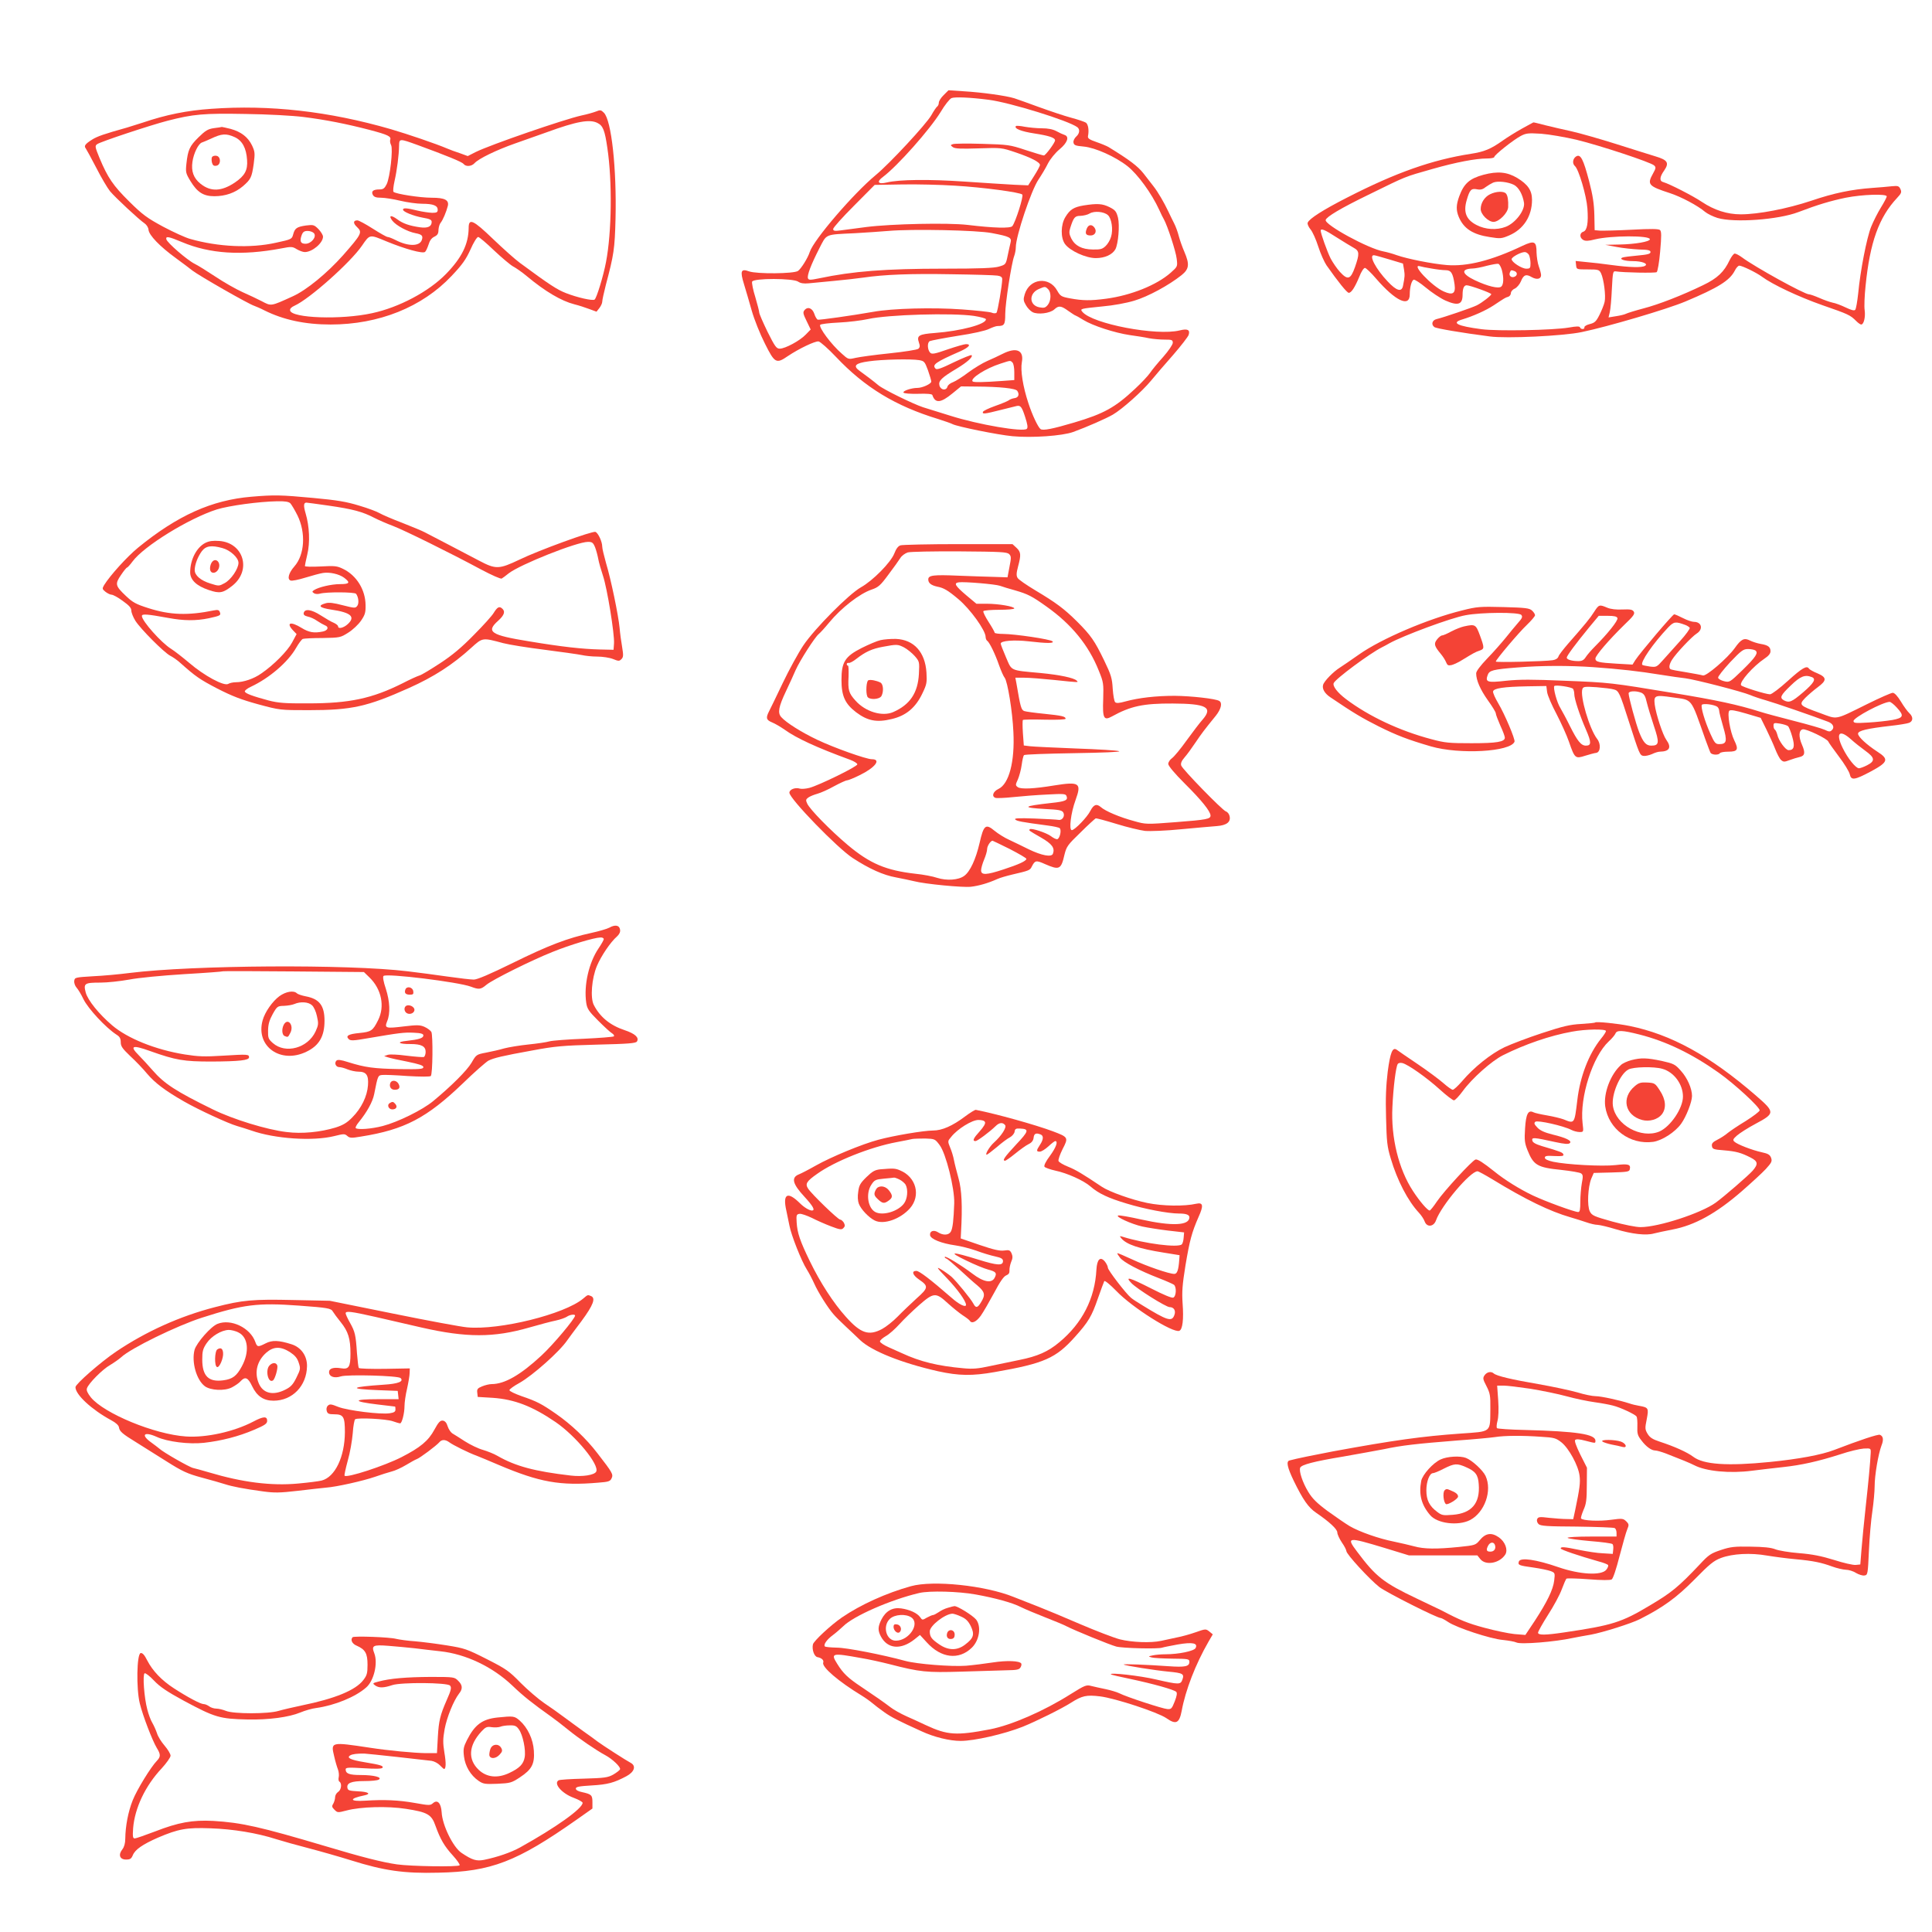 <?xml version="1.0" standalone="no"?>
<!DOCTYPE svg PUBLIC "-//W3C//DTD SVG 20010904//EN"
 "http://www.w3.org/TR/2001/REC-SVG-20010904/DTD/svg10.dtd">
<svg version="1.0" xmlns="http://www.w3.org/2000/svg"
 width="1280pt" height="1280pt" viewBox="0 0 1280 1280"
 preserveAspectRatio="xMidYMid meet">
<g transform="translate(0,1280) scale(0.1,-0.1)"
fill="#f44336" stroke="none">
<path d="M6252 12170 c-18 -17 -32 -40 -32 -50 0 -10 -5 -22 -10 -25 -6 -4
-24 -30 -40 -59 -34 -59 -274 -318 -367 -395 -149 -123 -412 -430 -438 -510
-12 -39 -57 -111 -78 -126 -27 -19 -273 -21 -324 -3 -54 20 -61 3 -34 -84 12
-40 36 -120 52 -178 17 -59 55 -154 87 -217 65 -130 75 -135 152 -82 73 49
180 100 203 97 12 -2 64 -48 116 -103 191 -202 394 -325 676 -411 44 -14 87
-29 96 -34 30 -16 300 -71 397 -80 129 -12 330 2 402 28 91 33 218 89 263 115
63 37 194 154 252 224 27 33 93 110 147 171 53 61 99 121 103 133 11 34 -7 43
-59 30 -153 -38 -578 43 -645 123 -17 21 -14 21 134 36 70 6 157 22 210 38 91
27 229 102 313 169 51 41 54 72 19 154 -13 30 -30 77 -37 104 -7 28 -21 66
-31 85 -10 19 -27 55 -39 80 -27 57 -68 128 -98 166 -12 16 -42 54 -66 85 -39
49 -92 89 -232 175 -12 7 -48 22 -80 33 -46 16 -58 24 -56 38 8 39 2 78 -13
90 -9 6 -53 21 -98 33 -45 12 -140 44 -212 70 -71 26 -146 53 -165 59 -55 17
-214 39 -331 46 l-105 7 -32 -32z m298 -31 c141 -18 532 -139 588 -182 18 -14
15 -42 -8 -62 -12 -11 -20 -28 -18 -39 3 -18 12 -22 68 -27 76 -7 210 -67 290
-130 68 -54 160 -180 210 -289 11 -25 25 -53 31 -63 24 -43 80 -214 85 -262 6
-51 6 -51 -40 -92 -93 -82 -263 -150 -427 -172 -106 -14 -156 -13 -238 2 -60
11 -66 15 -87 52 -53 96 -183 81 -215 -25 -10 -33 -9 -43 8 -72 10 -18 30 -39
44 -46 34 -18 116 -8 144 18 29 27 45 25 93 -10 23 -16 44 -30 47 -30 2 0 26
-13 53 -30 62 -38 206 -85 307 -100 44 -6 102 -15 128 -21 27 -5 73 -9 103 -9
48 0 54 -2 54 -21 0 -12 -28 -53 -63 -93 -35 -39 -75 -87 -88 -107 -13 -19
-58 -67 -99 -105 -132 -124 -207 -165 -402 -223 -145 -43 -207 -55 -224 -44
-17 13 -55 93 -81 173 -36 109 -53 216 -43 270 15 80 -36 102 -127 56 -27 -14
-73 -35 -103 -48 -30 -13 -86 -47 -124 -75 -38 -29 -84 -58 -102 -65 -18 -6
-35 -20 -37 -30 -8 -28 -45 -23 -53 8 -8 31 14 52 116 113 68 41 108 77 97 88
-4 3 -56 -18 -117 -47 -81 -40 -113 -51 -121 -43 -26 26 -3 43 164 116 57 26
74 47 37 47 -11 0 -66 -16 -122 -35 -85 -30 -104 -33 -115 -22 -19 19 -21 68
-3 77 8 4 92 20 185 35 101 15 185 34 208 46 21 10 46 19 56 19 45 0 51 9 51
80 0 71 41 334 59 383 6 16 11 42 11 59 0 73 102 377 150 448 20 30 49 78 63
107 15 29 48 70 77 94 53 44 66 84 33 95 -10 3 -34 14 -54 25 -24 13 -57 19
-96 19 -33 0 -84 5 -113 10 -29 6 -56 8 -59 5 -15 -16 35 -36 121 -49 97 -15
138 -28 138 -46 0 -15 -63 -100 -74 -100 -6 0 -60 16 -121 36 -105 35 -117 36
-287 41 -98 3 -186 2 -195 -2 -17 -6 -17 -7 0 -20 14 -10 52 -12 170 -8 151 5
152 5 247 -27 103 -35 160 -65 160 -83 0 -7 -18 -40 -39 -73 l-39 -62 -93 4
c-52 3 -200 12 -329 21 -235 16 -433 14 -515 -6 -58 -14 -70 4 -25 37 97 73
310 313 382 430 27 46 60 87 72 92 22 9 121 5 246 -11z m-225 -569 c187 -11
433 -44 448 -59 10 -10 -45 -183 -66 -209 -13 -16 -122 -13 -297 8 -129 15
-503 7 -670 -14 -63 -8 -139 -18 -167 -22 -44 -6 -53 -4 -53 9 0 9 62 78 138
154 l137 138 179 3 c99 2 257 -2 351 -8z m245 -314 c121 -23 134 -30 125 -64
-4 -15 -12 -54 -19 -86 -12 -58 -13 -59 -57 -72 -32 -10 -128 -14 -364 -14
-392 0 -605 -17 -828 -64 -59 -12 -69 -12 -74 0 -7 19 19 88 74 196 52 101 34
93 238 103 72 4 171 11 220 15 157 14 589 5 685 -14z m38 -282 c22 -3 32 -10
32 -23 0 -39 -30 -215 -38 -223 -5 -5 -20 -5 -33 1 -14 5 -101 14 -195 21
-192 14 -464 7 -589 -16 -142 -25 -356 -55 -367 -52 -7 3 -17 20 -23 39 -13
38 -44 50 -65 24 -12 -14 -9 -25 14 -72 l27 -56 -33 -34 c-38 -40 -136 -93
-172 -93 -22 0 -32 14 -81 112 -30 62 -55 119 -55 128 0 8 -12 54 -26 102 -15
47 -24 94 -21 102 9 24 272 23 305 0 16 -11 37 -14 70 -11 26 3 101 10 167 16
66 6 154 16 196 22 138 20 310 27 584 22 149 -2 285 -6 303 -9z m336 -90 c22
-21 20 -77 -2 -104 -16 -19 -24 -22 -56 -16 -68 13 -71 92 -4 121 42 18 43 18
62 -1z m-491 -177 c43 -7 78 -16 79 -22 3 -33 -166 -78 -338 -91 -106 -8 -122
-17 -106 -63 8 -23 7 -32 -4 -42 -7 -6 -94 -20 -191 -30 -98 -10 -199 -24
-225 -30 -47 -11 -48 -11 -91 28 -69 60 -154 174 -143 191 3 5 58 12 123 15
65 3 152 14 193 23 134 30 559 42 703 21z m-363 -293 c33 -6 37 -10 58 -67 12
-34 22 -68 22 -75 0 -15 -59 -42 -92 -42 -39 0 -99 -20 -92 -31 3 -6 43 -9 97
-8 57 2 92 -1 94 -8 19 -57 55 -54 135 12 l55 45 99 -1 c159 -1 264 -12 274
-29 16 -24 7 -45 -20 -48 -14 -2 -31 -9 -38 -15 -7 -5 -47 -22 -90 -37 -42
-15 -78 -32 -80 -39 -5 -16 11 -14 118 13 52 13 100 25 105 26 26 6 35 -5 56
-70 17 -52 20 -73 12 -81 -23 -23 -319 27 -508 87 -60 19 -141 44 -180 56 -64
21 -263 118 -296 146 -24 21 -97 76 -124 95 -46 33 -29 51 60 63 88 13 280 17
335 8z m618 -16 c7 -7 12 -35 12 -64 l0 -52 -82 -6 c-126 -9 -187 -10 -194 -3
-19 19 87 87 185 118 68 22 64 22 79 7z"/>
<path d="M7180 11439 c-66 -11 -91 -27 -121 -76 -32 -51 -33 -139 -3 -180 33
-45 138 -93 204 -93 60 0 110 23 130 59 19 37 29 158 17 209 -11 41 -17 50
-57 70 -47 23 -80 25 -170 11z m160 -64 c25 -22 36 -97 21 -144 -6 -21 -22
-48 -36 -61 -22 -21 -35 -24 -86 -23 -72 1 -117 25 -142 74 -14 29 -15 42 -6
70 22 69 30 79 68 79 20 1 47 7 61 16 31 18 94 12 120 -11z"/>
<path d="M7200 11285 c-13 -33 -6 -45 26 -45 28 0 42 25 27 49 -17 27 -42 25
-53 -4z"/>
<path d="M1399 12079 c-160 -11 -299 -39 -452 -91 -32 -10 -79 -25 -105 -33
-153 -43 -197 -58 -232 -80 -46 -29 -55 -42 -42 -58 5 -7 37 -65 70 -129 33
-65 74 -134 91 -155 35 -42 194 -190 229 -213 13 -9 25 -27 26 -43 4 -36 75
-110 181 -187 44 -32 93 -69 109 -82 47 -36 372 -222 410 -234 11 -4 42 -17
67 -30 126 -63 270 -94 439 -94 320 0 607 115 802 322 71 75 95 109 125 175
20 46 43 83 51 83 7 0 54 -40 105 -89 51 -48 108 -96 126 -106 19 -10 61 -39
93 -66 120 -100 227 -163 313 -185 28 -7 72 -21 98 -31 l49 -18 19 24 c10 13
19 32 19 42 0 11 11 61 24 112 53 199 59 238 64 437 8 335 -27 653 -77 703
-19 19 -24 20 -53 8 -18 -7 -61 -19 -95 -26 -117 -26 -604 -194 -701 -242
l-53 -27 -52 19 c-29 9 -65 23 -82 30 -80 34 -263 96 -375 129 -411 119 -804
163 -1191 135z m611 -54 c151 -19 286 -46 440 -86 121 -32 144 -43 135 -66 -2
-8 0 -23 6 -34 14 -27 -7 -213 -29 -259 -14 -28 -23 -35 -47 -35 -43 0 -57
-12 -45 -36 8 -14 21 -19 55 -19 24 0 81 -9 127 -20 46 -11 111 -20 146 -20
72 0 102 -12 102 -40 0 -16 -7 -20 -37 -20 -21 1 -65 7 -98 15 -69 17 -95 19
-95 6 0 -14 66 -41 130 -53 47 -8 60 -14 60 -28 0 -31 -26 -43 -77 -36 -70 10
-114 25 -151 53 -42 31 -60 26 -32 -10 26 -32 100 -72 153 -82 42 -8 51 -17
42 -44 -14 -44 -90 -45 -175 -1 -22 11 -45 20 -52 20 -7 0 -51 25 -98 55 -47
30 -93 55 -102 55 -29 0 -30 -19 -2 -45 36 -34 30 -46 -93 -186 -106 -119
-242 -231 -333 -272 -149 -68 -142 -66 -207 -32 -27 14 -84 41 -127 60 -44 20
-125 66 -180 103 -56 37 -117 75 -136 84 -49 24 -184 141 -188 163 -5 22 16
18 104 -19 185 -78 396 -91 657 -42 67 13 74 13 103 -5 17 -10 41 -19 53 -19
50 0 121 60 121 102 0 11 -14 33 -30 50 -29 29 -34 30 -83 24 -61 -9 -74 -18
-85 -60 -8 -30 -11 -32 -113 -54 -169 -38 -383 -28 -569 25 -30 8 -111 45
-179 81 -107 58 -136 79 -225 167 -106 105 -142 157 -197 289 -30 73 -31 80
-15 91 21 16 354 126 466 155 171 44 240 50 515 45 150 -2 313 -11 385 -20z
m1949 -40 c36 -18 48 -48 65 -166 33 -221 29 -557 -9 -755 -17 -91 -63 -242
-76 -249 -14 -9 -115 14 -189 43 -59 23 -107 54 -305 200 -33 24 -113 96 -179
159 -131 126 -161 140 -161 73 -1 -107 -45 -197 -150 -305 -114 -117 -312
-222 -490 -260 -205 -45 -533 -33 -543 18 -2 12 8 22 30 32 98 44 370 286 446
397 53 77 49 76 162 29 124 -51 240 -83 256 -70 6 5 16 27 23 48 8 27 20 44
39 53 21 10 27 21 27 45 1 17 7 39 15 48 14 17 37 71 47 111 9 39 -21 54 -107
54 -78 0 -238 25 -253 39 -4 4 -1 36 7 72 16 70 29 171 30 234 1 48 2 48 126
3 183 -67 290 -110 301 -124 16 -20 53 -17 73 5 27 30 145 87 267 130 63 22
158 56 212 75 197 72 285 88 336 61z m-1879 -730 c20 -24 -18 -70 -56 -70 -33
0 -40 17 -25 58 8 21 17 27 40 27 15 0 34 -7 41 -15z"/>
<path d="M1417 11951 c-40 -6 -56 -16 -102 -61 -59 -58 -70 -83 -80 -175 -6
-56 -4 -64 27 -115 45 -74 86 -100 158 -100 74 0 138 23 189 66 53 46 59 58
72 149 9 70 8 80 -11 121 -27 56 -73 91 -142 110 -29 7 -55 13 -58 13 -3 -1
-26 -5 -53 -8z m139 -60 c49 -23 76 -72 81 -151 5 -67 -15 -104 -79 -148 -90
-61 -162 -64 -230 -9 -46 37 -62 83 -53 145 8 57 40 121 63 128 9 3 35 14 57
24 75 36 103 37 161 11z"/>
<path d="M1405 11760 c-4 -6 -4 -22 -1 -36 5 -19 12 -25 29 -22 32 4 32 62 0
66 -11 2 -24 -2 -28 -8z"/>
<path d="M10080 11946 c-41 -23 -97 -58 -125 -78 -77 -55 -123 -74 -210 -87
-257 -40 -496 -124 -820 -290 -159 -81 -251 -140 -261 -166 -4 -8 5 -28 18
-44 14 -16 37 -68 52 -115 15 -47 40 -102 54 -123 78 -111 136 -183 148 -183
17 0 40 35 70 107 12 32 29 58 37 58 7 0 41 -32 74 -71 129 -149 223 -193 223
-104 0 46 12 91 26 97 7 2 43 -21 80 -52 37 -31 95 -70 130 -86 84 -37 114
-27 114 38 0 42 9 63 27 63 21 0 163 -51 163 -59 0 -9 -60 -56 -96 -74 -32
-16 -216 -79 -266 -91 -30 -7 -38 -36 -15 -53 11 -9 181 -38 367 -62 110 -15
488 3 610 29 173 36 563 151 685 202 219 92 294 139 328 204 9 19 23 34 30 34
19 0 114 -46 150 -73 72 -53 242 -133 401 -189 173 -60 184 -65 224 -105 13
-13 27 -23 33 -23 17 0 29 49 23 94 -4 24 -1 97 6 163 29 288 88 453 209 582
28 30 31 38 22 58 -10 21 -16 23 -58 19 -27 -3 -84 -8 -128 -11 -138 -10 -255
-34 -405 -85 -159 -53 -350 -90 -467 -90 -90 0 -176 28 -257 82 -59 40 -216
120 -255 131 -28 7 -27 33 5 78 34 50 23 69 -58 93 -35 11 -152 47 -261 82
-108 34 -241 72 -295 84 -53 11 -131 30 -173 40 -42 11 -78 20 -80 19 -2 -1
-38 -20 -79 -43z m365 -72 c156 -38 492 -149 514 -170 13 -12 12 -19 -7 -53
-41 -73 -32 -84 113 -131 73 -24 183 -82 232 -124 16 -13 53 -31 82 -40 111
-33 403 -12 536 39 128 49 213 74 313 95 111 22 272 27 272 9 0 -7 -17 -39
-38 -73 -21 -34 -50 -91 -65 -128 -30 -75 -72 -293 -86 -442 -6 -54 -14 -103
-20 -109 -7 -7 -27 -1 -63 16 -29 14 -68 29 -87 32 -18 4 -58 18 -87 31 -30
13 -61 24 -69 24 -30 0 -360 182 -444 245 -19 14 -40 25 -48 25 -7 0 -22 -20
-34 -44 -36 -77 -81 -120 -175 -165 -140 -68 -294 -128 -398 -155 -53 -14
-104 -30 -114 -35 -9 -5 -39 -12 -66 -16 l-49 -8 8 34 c5 19 11 88 14 154 6
113 7 120 26 117 51 -8 261 -12 271 -5 6 4 17 66 23 137 9 104 9 132 -1 142
-10 8 -59 9 -188 2 -96 -5 -191 -7 -210 -6 l-35 3 -2 100 c-2 76 -10 130 -35
226 -38 144 -56 180 -85 163 -23 -14 -28 -47 -9 -64 25 -20 77 -197 83 -281 7
-97 -2 -146 -27 -154 -26 -8 -26 -41 0 -55 14 -8 35 -7 77 4 109 26 363 27
364 1 0 -16 -97 -33 -201 -35 l-95 -2 75 -14 c41 -8 109 -15 150 -17 59 -1 75
-5 75 -17 0 -12 -19 -17 -85 -23 -47 -4 -92 -10 -100 -13 -27 -10 11 -24 68
-24 61 0 104 -17 81 -31 -20 -13 -101 -11 -220 5 -57 8 -135 17 -172 20 l-68
7 3 -28 c3 -28 3 -28 78 -28 70 0 75 -2 87 -25 19 -40 33 -151 24 -190 -4 -19
-20 -58 -34 -86 -22 -44 -32 -53 -64 -61 -21 -5 -37 -15 -36 -21 4 -15 -24
-16 -29 -1 -3 8 -23 8 -73 -1 -106 -18 -473 -25 -580 -11 -160 21 -202 42
-129 64 76 23 158 60 210 94 74 49 76 51 97 57 9 3 17 14 17 24 0 10 11 24 26
30 14 7 32 28 40 47 18 45 35 51 72 29 34 -19 62 -13 62 13 0 10 -7 36 -15 58
-8 22 -14 63 -15 91 0 76 -14 82 -92 46 -205 -98 -368 -139 -503 -128 -97 8
-261 41 -330 65 -27 10 -67 21 -88 25 -101 18 -394 178 -384 209 7 22 101 78
282 166 261 128 234 117 427 172 154 44 286 69 359 69 27 0 49 4 49 10 0 13
126 113 175 139 36 19 50 20 135 15 53 -4 158 -22 235 -40z m-1589 -647 c45
-28 96 -60 113 -69 38 -21 39 -39 8 -128 -29 -82 -48 -88 -100 -31 -20 22 -47
62 -61 88 -23 46 -66 166 -66 185 0 17 28 6 106 -45z m1274 -116 c5 -11 10
-36 10 -55 0 -33 -3 -36 -28 -36 -30 0 -97 43 -97 63 0 14 61 47 87 47 10 0
22 -9 28 -19z m-925 -30 l90 -27 7 -40 c6 -37 5 -49 -7 -109 -9 -42 -43 -32
-101 30 -79 83 -128 176 -91 174 6 0 52 -13 102 -28z m745 -69 c14 -52 12 -98
-4 -111 -18 -15 -89 2 -174 42 -88 42 -95 75 -17 78 17 0 59 8 95 18 36 9 71
15 77 13 7 -2 17 -20 23 -40z m-466 9 c33 -6 75 -11 93 -11 37 0 49 -19 60
-95 8 -60 -12 -73 -72 -46 -79 35 -221 186 -157 167 9 -3 44 -10 76 -15z m550
-17 c21 -8 20 -30 -1 -38 -21 -8 -38 8 -30 28 7 18 9 18 31 10z"/>
<path d="M9828 11642 c-92 -25 -129 -58 -160 -142 -21 -58 -22 -92 -3 -138 33
-77 93 -116 207 -133 68 -11 77 -10 126 11 96 41 152 128 152 236 0 62 -27
102 -98 145 -67 40 -130 46 -224 21z m203 -67 c31 -17 57 -63 66 -119 7 -50
-58 -135 -122 -159 -60 -23 -134 -18 -192 12 -69 35 -89 85 -66 164 20 70 30
80 68 73 23 -5 39 -1 57 14 15 11 37 24 50 30 30 13 100 5 139 -15z"/>
<path d="M9872 11513 c-37 -18 -62 -58 -62 -98 0 -35 50 -85 85 -85 36 0 94
58 97 97 2 45 -3 77 -14 90 -14 18 -66 16 -106 -4z"/>
<path d="M1665 9509 c-262 -22 -489 -124 -751 -338 -73 -60 -185 -184 -224
-247 -14 -24 -13 -27 9 -45 13 -10 31 -19 40 -19 10 0 43 -18 74 -41 42 -30
57 -46 57 -64 0 -13 12 -44 27 -68 36 -56 189 -209 230 -231 18 -9 50 -31 70
-50 99 -88 126 -107 243 -168 98 -50 157 -73 270 -104 144 -39 146 -39 335
-39 286 0 388 23 665 147 165 74 289 154 412 266 76 69 74 68 212 31 38 -10
162 -30 275 -44 113 -15 224 -30 246 -35 22 -5 68 -10 102 -10 35 0 81 -7 104
-16 37 -15 42 -15 56 -1 13 13 14 25 5 79 -6 34 -14 92 -17 128 -8 84 -57 321
-90 430 -13 47 -25 95 -25 108 0 33 -27 91 -45 98 -19 8 -379 -123 -504 -184
-135 -64 -156 -65 -266 -7 -50 26 -144 76 -210 110 -66 34 -133 69 -150 78
-16 9 -84 37 -150 63 -66 25 -133 54 -150 64 -16 10 -77 33 -135 50 -85 26
-143 36 -305 51 -215 20 -257 21 -410 8z m259 -44 c8 -9 29 -44 47 -80 56
-115 48 -260 -21 -338 -37 -42 -49 -84 -25 -93 9 -4 53 5 98 19 45 14 98 28
117 31 44 7 106 -7 139 -31 44 -33 38 -43 -26 -43 -58 0 -143 -20 -173 -40
-13 -9 -13 -11 0 -20 8 -6 26 -7 40 -3 42 12 229 11 239 -1 16 -21 21 -63 8
-80 -12 -16 -17 -16 -96 4 -61 16 -92 20 -114 13 -55 -15 -41 -30 39 -42 129
-19 161 -47 108 -96 -27 -25 -64 -34 -64 -15 0 6 -12 16 -27 23 -16 6 -55 29
-88 50 -62 40 -107 46 -113 15 -2 -11 6 -18 27 -23 17 -3 45 -16 63 -29 18
-12 41 -25 51 -29 28 -10 20 -34 -14 -41 -59 -12 -92 -6 -141 24 -73 45 -105
35 -56 -17 l23 -24 -30 -56 c-30 -56 -123 -150 -204 -205 -49 -35 -118 -58
-168 -58 -18 0 -41 -5 -51 -11 -27 -17 -159 54 -258 139 -45 38 -99 80 -120
93 -65 40 -194 185 -194 218 0 15 33 13 175 -13 102 -19 182 -20 269 -2 77 17
81 19 72 42 -5 13 -14 15 -39 10 -171 -35 -291 -31 -434 15 -82 26 -104 38
-149 81 -71 67 -73 79 -32 139 18 27 36 49 40 49 3 0 20 18 36 40 75 102 374
286 559 345 82 25 278 52 400 54 52 1 76 -3 87 -14z m254 -15 c159 -23 224
-40 302 -81 30 -15 87 -40 125 -54 73 -28 370 -174 584 -289 68 -36 128 -63
135 -59 6 3 27 19 47 35 77 59 451 208 525 208 27 0 34 -5 47 -37 8 -21 17
-56 21 -78 4 -22 18 -71 31 -110 28 -83 77 -387 73 -447 l-3 -43 -90 2 c-117
3 -248 17 -470 54 -254 41 -287 63 -205 136 42 38 50 63 25 83 -18 15 -31 7
-55 -32 -10 -17 -68 -82 -130 -144 -81 -83 -143 -135 -224 -188 -61 -40 -122
-77 -136 -81 -14 -4 -65 -27 -113 -52 -202 -101 -352 -133 -625 -133 -156 -1
-199 3 -262 19 -107 29 -153 46 -158 59 -2 7 16 21 40 32 122 57 246 163 300
258 17 30 37 56 44 59 8 3 67 6 132 6 115 2 118 3 170 36 29 18 67 54 84 79
26 38 31 53 30 103 -1 102 -60 197 -149 240 -41 20 -55 21 -149 16 -58 -3
-104 -2 -104 3 0 5 7 39 16 77 19 78 14 187 -11 271 -15 51 -14 72 5 72 5 0
71 -9 148 -20z"/>
<path d="M1360 9203 c-58 -30 -100 -111 -100 -195 0 -50 42 -90 123 -117 73
-25 95 -20 157 29 128 102 74 284 -87 296 -42 3 -67 0 -93 -13z m113 -34 c53
-14 107 -64 107 -98 0 -39 -50 -113 -93 -135 -35 -19 -37 -20 -93 -2 -65 20
-104 54 -104 89 0 36 20 88 47 125 27 36 64 41 136 21z"/>
<path d="M1400 9069 c-6 -11 -10 -30 -8 -42 4 -30 39 -29 55 2 22 46 -23 85
-47 40z"/>
<path d="M5966 9187 c-16 -5 -29 -23 -41 -54 -23 -59 -142 -180 -221 -224 -81
-46 -306 -273 -381 -384 -33 -49 -95 -162 -137 -250 -42 -88 -83 -173 -91
-188 -22 -43 -19 -57 20 -73 20 -8 57 -30 83 -48 79 -57 211 -118 435 -200 26
-10 47 -23 47 -30 0 -15 -256 -140 -318 -156 -24 -6 -51 -8 -62 -5 -31 10 -70
-5 -70 -27 0 -39 319 -368 420 -433 109 -71 202 -113 286 -128 43 -8 97 -20
119 -25 72 -19 324 -43 377 -37 53 6 115 24 175 51 17 8 62 21 100 30 112 26
117 28 129 53 21 41 28 43 88 16 94 -41 106 -36 128 61 14 56 20 65 107 149
50 50 96 91 100 93 5 2 67 -15 139 -37 71 -22 156 -42 188 -46 33 -3 140 1
239 11 99 9 206 19 237 21 66 5 94 28 84 67 -3 14 -14 27 -24 30 -24 8 -288
279 -296 304 -5 14 2 31 22 54 16 18 48 62 72 98 42 62 57 82 135 178 35 44
45 85 23 98 -23 15 -187 33 -295 34 -124 0 -238 -13 -326 -37 -42 -12 -61 -13
-69 -5 -6 6 -13 46 -16 89 -4 69 -10 91 -57 188 -63 130 -87 165 -180 258 -85
84 -137 123 -276 206 -58 35 -111 71 -117 82 -9 14 -9 31 3 76 21 78 19 96
-11 124 l-26 24 -359 0 c-197 0 -370 -4 -383 -8z m720 -58 c14 -15 14 -24 2
-85 l-13 -69 -90 3 c-49 1 -156 5 -237 8 -164 7 -198 3 -198 -25 0 -24 19 -39
61 -48 41 -8 68 -23 138 -82 80 -67 181 -208 181 -251 0 -10 5 -22 10 -25 15
-9 54 -89 80 -165 13 -36 29 -72 36 -80 19 -23 52 -222 58 -360 10 -196 -29
-344 -99 -377 -36 -17 -47 -49 -20 -59 8 -3 61 -1 117 5 57 6 158 14 225 17
110 6 123 5 129 -10 11 -28 -7 -36 -102 -46 -189 -21 -199 -31 -37 -40 86 -4
108 -8 117 -22 14 -23 -5 -54 -30 -50 -11 2 -82 6 -159 9 -106 4 -137 2 -129
-6 10 -11 39 -17 213 -40 40 -5 77 -13 82 -18 14 -14 -1 -73 -18 -73 -8 0 -26
9 -40 20 -28 22 -131 56 -140 46 -8 -8 -11 -6 74 -55 73 -42 93 -69 79 -107
-9 -25 -75 -12 -160 29 -39 20 -97 47 -128 62 -32 14 -76 42 -99 61 -59 49
-72 38 -99 -81 -25 -108 -63 -190 -102 -218 -38 -28 -116 -33 -179 -13 -29 10
-93 22 -143 27 -195 22 -303 67 -451 192 -114 96 -250 235 -267 273 -11 23 -9
28 7 40 11 8 38 19 60 25 22 6 72 28 111 50 39 21 78 39 86 39 7 0 45 15 83
34 103 50 146 106 81 106 -37 0 -251 76 -362 129 -105 50 -205 113 -238 150
-25 28 -18 68 32 173 22 46 50 108 63 138 28 63 127 218 154 240 10 8 41 42
68 75 80 97 202 192 282 219 44 15 58 27 111 99 34 45 69 94 79 110 9 15 31
31 49 37 17 5 168 8 343 7 273 -2 314 -4 329 -18z m-61 -210 c17 -6 61 -20 99
-30 86 -25 112 -38 210 -108 165 -117 279 -256 346 -425 31 -76 32 -85 29
-189 -5 -126 4 -143 57 -114 125 69 208 87 404 86 222 -1 268 -25 198 -106
-19 -21 -66 -83 -106 -138 -39 -55 -83 -108 -97 -118 -14 -10 -25 -27 -25 -38
0 -13 41 -62 110 -131 111 -110 170 -184 170 -211 0 -23 -23 -28 -231 -44
-194 -15 -198 -15 -275 7 -94 25 -191 66 -221 93 -28 24 -47 17 -69 -25 -20
-41 -104 -128 -123 -128 -20 0 -7 113 25 200 41 113 26 123 -143 96 -133 -22
-219 -26 -240 -11 -16 12 -16 15 1 52 9 21 21 65 25 96 4 31 11 60 15 64 4 5
152 10 329 13 189 3 314 8 302 13 -11 5 -139 13 -285 18 -146 6 -283 12 -306
15 l-41 5 -6 82 c-3 45 -3 84 0 87 3 3 67 4 144 2 84 -2 139 1 139 6 0 15 -23
21 -142 33 -61 6 -120 14 -132 18 -20 8 -25 24 -52 184 l-7 37 59 0 c33 0 122
-7 199 -15 171 -18 161 -17 148 -4 -18 18 -113 38 -238 50 -207 19 -190 12
-230 104 -19 44 -35 85 -35 91 0 19 88 26 185 15 121 -14 172 -14 158 0 -14
14 -246 48 -325 49 -32 0 -58 4 -58 8 0 5 -18 37 -40 71 -22 34 -38 66 -35 72
4 5 51 9 106 9 54 0 99 4 99 9 0 13 -105 31 -182 31 l-69 0 -67 56 c-74 63
-85 81 -50 86 38 5 241 -12 273 -23z m65 -1744 c60 -31 110 -60 110 -65 0 -14
-50 -37 -151 -70 -115 -38 -149 -39 -149 -6 0 13 9 45 20 71 11 26 20 57 20
70 0 20 23 55 36 55 2 0 53 -25 114 -55z"/>
<path d="M5834 8559 c-23 -5 -79 -29 -125 -52 -111 -56 -134 -94 -134 -212 0
-107 24 -158 97 -214 76 -57 136 -69 235 -45 96 22 160 76 205 172 28 58 30
71 26 137 -9 135 -83 217 -202 222 -33 1 -80 -3 -102 -8z m155 -48 c21 -11 53
-37 71 -57 32 -37 32 -39 28 -119 -7 -126 -59 -204 -171 -253 -72 -31 -183 2
-249 76 -45 50 -51 69 -46 161 1 39 0 71 -4 71 -5 0 -8 5 -8 10 0 6 6 10 13 8
7 -2 31 11 52 28 59 46 103 66 175 79 92 17 97 17 139 -4z"/>
<path d="M5753 8293 c-13 -5 -18 -79 -7 -107 9 -24 80 -22 94 3 16 31 12 79
-7 89 -26 13 -66 21 -80 15z"/>
<path d="M10562 8747 c-27 -43 -59 -82 -174 -213 -31 -36 -60 -73 -63 -84 -4
-12 -18 -21 -38 -24 -50 -8 -377 -16 -377 -9 0 12 153 193 205 242 30 29 55
58 55 65 0 7 -9 21 -20 31 -18 16 -43 19 -188 23 -156 4 -176 3 -274 -22 -225
-55 -535 -187 -684 -292 -54 -38 -111 -77 -127 -87 -43 -27 -104 -89 -111
-114 -8 -26 10 -57 47 -82 155 -105 211 -138 322 -194 119 -59 191 -87 345
-132 190 -55 528 -36 554 31 6 15 -65 183 -108 255 -20 34 -36 69 -34 78 4 21
69 31 228 34 l125 2 5 -40 c3 -22 31 -87 62 -145 30 -58 68 -141 83 -185 38
-110 42 -113 107 -92 29 9 62 18 73 19 29 4 33 60 6 93 -50 65 -115 284 -97
331 6 15 17 16 94 11 48 -4 100 -10 115 -15 32 -8 39 -25 97 -207 71 -221 74
-230 99 -233 12 -2 37 4 56 12 18 9 41 16 52 16 64 1 79 28 43 78 -24 33 -69
171 -77 234 -7 61 1 65 117 48 137 -20 118 5 219 -280 15 -41 30 -81 34 -88
10 -14 53 -16 62 -2 3 6 29 10 56 10 62 0 69 14 39 75 -28 57 -48 181 -33 196
8 8 38 3 110 -18 l98 -29 37 -75 c20 -41 47 -100 59 -131 12 -31 29 -64 39
-73 16 -14 22 -14 56 -1 22 8 51 17 65 20 37 8 41 28 18 81 -24 54 -22 98 5
103 22 5 162 -62 169 -81 2 -6 34 -51 70 -99 36 -47 68 -100 72 -117 9 -43 31
-40 140 18 115 62 121 81 43 131 -72 47 -128 99 -128 119 0 20 58 34 215 52
55 6 110 15 123 20 28 11 28 40 2 64 -12 11 -37 45 -56 77 -22 36 -42 58 -54
58 -10 0 -85 -33 -166 -73 -225 -111 -196 -105 -316 -61 -137 49 -142 54 -98
100 19 19 56 51 83 71 61 45 61 65 -2 92 -28 11 -53 26 -56 31 -14 23 -45 5
-139 -80 -55 -50 -108 -90 -119 -90 -28 0 -185 49 -192 60 -13 21 80 126 156
177 26 17 39 33 39 48 0 29 -16 41 -66 49 -22 4 -53 14 -69 22 -39 20 -59 11
-102 -50 -48 -67 -190 -189 -211 -181 -8 3 -58 12 -110 21 -53 8 -99 17 -104
20 -13 8 -9 33 9 62 28 45 132 154 163 174 46 28 35 78 -17 78 -13 0 -46 11
-73 25 -27 14 -53 25 -58 25 -10 0 -227 -256 -258 -304 l-18 -29 -106 6 c-119
7 -140 12 -140 34 0 20 91 125 189 221 64 61 74 75 65 90 -9 14 -24 16 -75 14
-42 -2 -77 2 -101 12 -52 22 -55 21 -86 -27z m-483 -21 c10 -12 6 -22 -22 -53
-18 -21 -55 -65 -81 -98 -27 -33 -81 -95 -122 -137 -46 -48 -74 -85 -74 -99 0
-46 27 -107 77 -178 29 -40 53 -79 53 -87 0 -8 14 -44 30 -81 17 -36 30 -72
30 -80 0 -28 -53 -37 -220 -37 -148 0 -176 2 -268 27 -208 55 -413 151 -564
265 -57 43 -90 86 -82 106 10 27 239 197 319 237 17 9 39 20 50 27 92 51 409
169 505 186 106 20 354 21 369 2z m637 -21 c6 -15 -64 -103 -151 -190 -22 -22
-48 -52 -58 -67 -13 -21 -25 -28 -50 -28 -43 0 -77 10 -77 23 0 12 61 94 148
200 l64 77 59 0 c44 0 61 -4 65 -15z m451 -46 c11 -4 24 -13 28 -18 3 -6 -26
-46 -64 -88 -39 -43 -90 -100 -113 -126 -42 -47 -44 -48 -87 -43 -25 4 -47 8
-50 11 -16 16 70 141 171 248 38 39 48 41 115 16z m462 -168 c23 -15 4 -44
-84 -130 -85 -82 -86 -83 -123 -74 -20 5 -38 15 -39 23 -2 8 35 54 80 103 73
77 87 87 118 87 19 0 40 -4 48 -9z m-1074 -111 c181 -13 303 -27 445 -50 63
-10 138 -21 167 -24 64 -8 375 -88 429 -111 21 -9 68 -25 104 -35 54 -15 316
-105 412 -142 32 -12 44 -37 25 -55 -12 -12 -19 -12 -48 2 -19 9 -110 35 -204
59 -93 24 -195 51 -225 61 -145 46 -290 77 -570 123 -419 69 -420 70 -727 82
-211 9 -296 9 -383 0 -125 -14 -141 -10 -124 37 11 32 34 38 199 51 158 13
339 13 500 2z m1449 -66 c30 -12 14 -39 -58 -101 -75 -64 -92 -71 -127 -53
-30 17 -23 33 45 98 64 62 94 74 140 56z m-1582 -78 c4 -6 8 -21 8 -34 0 -32
36 -141 77 -235 37 -85 37 -107 0 -107 -32 0 -56 30 -106 130 -23 47 -52 100
-63 119 -23 36 -50 136 -40 146 10 9 116 -7 124 -19z m451 -25 c19 -8 28 -22
37 -63 7 -29 28 -99 47 -156 38 -113 36 -132 -17 -132 -34 0 -53 21 -80 89
-22 56 -70 233 -70 257 0 16 46 19 83 5z m1693 -98 c51 -55 46 -69 -28 -83
-35 -6 -107 -14 -160 -17 -85 -5 -98 -4 -98 10 0 23 192 125 239 127 7 0 29
-17 47 -37z m-1188 4 c6 -5 12 -17 12 -26 0 -9 12 -56 26 -104 29 -98 24 -117
-26 -117 -24 0 -31 8 -58 68 -38 85 -65 178 -57 192 7 12 84 2 103 -13z m468
-128 c6 -5 19 -37 28 -70 19 -65 12 -89 -24 -89 -20 0 -66 62 -75 103 -4 15
-11 30 -16 33 -5 3 -9 14 -9 26 0 19 4 20 42 14 23 -4 47 -11 54 -17z m417
-87 c23 -21 66 -55 95 -76 64 -46 67 -68 12 -96 -21 -11 -46 -20 -54 -20 -21
0 -74 65 -108 135 -48 98 -22 126 55 57z"/>
<path d="M9700 8650 c-19 -4 -57 -19 -84 -33 -27 -15 -55 -27 -62 -27 -7 0
-22 -12 -33 -26 -23 -29 -19 -44 26 -98 14 -17 29 -41 34 -54 8 -20 14 -23 37
-18 15 4 47 19 72 35 74 45 84 51 114 61 31 11 31 18 1 100 -27 73 -31 76
-105 60z"/>
<path d="M4037 6654 c-15 -8 -69 -24 -120 -35 -156 -34 -283 -82 -518 -198
-155 -76 -237 -111 -260 -111 -19 0 -97 9 -174 20 -77 11 -196 27 -265 35
-397 48 -1423 41 -1840 -11 -69 -9 -179 -19 -245 -22 -116 -7 -120 -8 -123
-30 -2 -14 5 -34 15 -45 11 -12 32 -47 46 -77 31 -63 148 -189 219 -235 21
-13 28 -25 28 -50 0 -27 11 -42 62 -91 35 -32 86 -85 113 -118 52 -61 119
-112 245 -184 94 -54 291 -145 350 -162 25 -7 68 -21 95 -30 156 -55 407 -72
549 -37 64 16 70 16 87 1 16 -14 27 -15 91 -4 289 46 435 123 674 352 77 75
154 142 170 151 37 18 89 31 294 68 145 27 196 32 423 38 210 5 260 9 267 21
16 26 -13 52 -82 75 -96 32 -163 87 -204 167 -24 47 -14 176 21 259 28 66 90
158 133 195 15 14 23 29 20 45 -4 29 -32 35 -71 13z m-37 -76 c0 -6 -16 -34
-35 -62 -64 -95 -98 -244 -81 -360 6 -40 17 -56 79 -118 40 -40 81 -78 92 -84
11 -7 16 -15 12 -20 -4 -4 -94 -11 -200 -16 -106 -4 -207 -12 -226 -17 -19 -6
-82 -15 -140 -21 -58 -6 -131 -18 -161 -26 -30 -9 -84 -21 -120 -28 -63 -12
-65 -13 -96 -67 -30 -51 -132 -153 -254 -254 -71 -59 -234 -139 -334 -165 -77
-20 -166 -26 -179 -14 -4 4 5 21 19 38 56 69 93 136 103 187 24 122 25 124 52
127 14 2 90 -1 170 -7 85 -5 148 -5 153 0 13 12 15 268 4 292 -6 10 -26 25
-46 34 -30 13 -50 13 -134 3 -123 -15 -132 -13 -113 34 22 52 18 132 -9 216
-16 47 -21 79 -15 84 18 19 497 -40 579 -71 53 -20 65 -19 102 12 40 34 302
164 438 218 116 47 276 95 318 96 12 1 22 -4 22 -11z m-1553 -253 c81 -78 104
-193 58 -284 -35 -70 -45 -77 -124 -85 -74 -7 -93 -19 -70 -41 12 -11 33 -10
124 6 211 36 242 40 306 37 48 -2 64 -7 64 -18 0 -18 -30 -27 -110 -36 -72 -7
-55 -22 25 -21 72 0 100 -15 100 -52 0 -16 -6 -31 -12 -34 -7 -2 -59 2 -116 9
-59 8 -112 10 -124 5 l-23 -8 25 -8 c14 -5 72 -18 130 -29 77 -16 105 -25 105
-36 0 -13 -23 -15 -160 -13 -168 3 -227 11 -338 46 -50 16 -70 18 -78 10 -16
-16 -4 -43 19 -43 11 0 36 -7 55 -15 20 -8 52 -15 71 -15 53 0 69 -23 64 -90
-5 -73 -44 -153 -104 -213 -35 -36 -61 -51 -110 -67 -102 -31 -224 -43 -325
-30 -131 15 -357 85 -489 150 -243 119 -322 170 -399 259 -28 32 -69 77 -92
100 -63 63 -42 70 77 27 169 -60 221 -69 405 -69 184 1 249 8 249 28 0 20 -8
21 -170 11 -126 -8 -167 -6 -256 8 -193 31 -379 106 -481 193 -89 76 -161 166
-175 217 -16 61 -8 66 98 66 44 0 129 9 190 20 61 12 220 27 364 36 140 8 256
17 258 19 2 2 213 1 468 -1 l465 -4 36 -35z"/>
<path d="M2686 6245 c-9 -24 1 -35 30 -35 21 0 25 4 22 23 -4 27 -42 36 -52
12z"/>
<path d="M2687 6133 c-14 -14 -6 -42 14 -48 30 -10 57 18 39 39 -13 16 -42 21
-53 9z"/>
<path d="M2586 5625 c-9 -24 4 -45 29 -45 30 0 39 14 25 40 -13 23 -45 27 -54
5z"/>
<path d="M2581 5491 c-19 -12 -6 -41 18 -41 26 0 36 17 21 35 -14 17 -20 18
-39 6z"/>
<path d="M1851 6200 c-46 -34 -96 -105 -111 -160 -48 -172 119 -291 290 -208
84 40 120 102 120 205 0 101 -34 145 -124 162 -26 5 -53 14 -59 20 -21 21 -73
12 -116 -19z m216 -60 c12 -10 27 -43 33 -73 11 -48 10 -58 -9 -100 -51 -111
-200 -152 -284 -77 -29 26 -32 33 -31 84 1 41 9 68 31 108 29 51 32 53 74 54
24 1 55 6 69 12 41 18 94 14 117 -8z"/>
<path d="M1880 6011 c-15 -29 -12 -68 6 -75 22 -9 22 -9 38 22 25 49 -17 102
-44 53z"/>
<path d="M10569 6026 c-3 -3 -45 -7 -94 -10 -74 -4 -120 -15 -257 -60 -92 -30
-205 -73 -250 -94 -90 -43 -203 -133 -282 -226 -27 -31 -54 -56 -61 -56 -7 0
-35 20 -61 43 -27 24 -105 82 -173 128 -68 46 -130 88 -137 94 -28 20 -43 -17
-60 -145 -11 -91 -15 -174 -11 -305 4 -159 7 -191 31 -270 43 -146 114 -282
187 -360 15 -16 33 -43 38 -58 15 -40 60 -35 75 8 35 98 227 325 275 325 6 0
50 -24 98 -53 221 -135 382 -213 518 -252 33 -10 80 -24 105 -33 25 -9 59 -17
75 -17 17 -1 71 -14 120 -29 107 -32 202 -43 253 -28 20 5 75 17 122 26 148
28 291 107 460 254 63 55 135 121 159 147 38 42 43 51 35 74 -8 21 -20 28 -62
37 -64 14 -162 52 -181 70 -12 11 -10 17 17 41 17 15 73 51 124 78 129 69 129
76 1 187 -305 264 -562 405 -838 461 -78 16 -219 30 -226 23z m71 -57 c0 -6
-15 -29 -34 -52 -80 -100 -138 -250 -156 -407 -19 -157 -18 -156 -91 -126 -19
7 -68 19 -109 26 -41 7 -82 16 -91 21 -34 17 -49 -11 -55 -106 -5 -78 -3 -97
16 -145 40 -100 65 -115 224 -131 64 -7 123 -17 131 -23 13 -9 14 -20 5 -65
-5 -29 -10 -85 -10 -122 0 -53 -3 -69 -14 -69 -25 0 -219 71 -301 110 -88 42
-186 103 -255 159 -74 59 -110 82 -124 79 -21 -5 -211 -211 -256 -278 -22 -33
-44 -60 -48 -60 -14 0 -67 62 -110 128 -96 146 -147 356 -137 557 6 133 23
265 35 285 5 8 17 10 31 7 39 -10 162 -97 248 -175 44 -40 86 -72 94 -72 7 0
33 27 58 61 60 83 191 200 267 238 144 72 311 130 457 156 89 17 225 19 225 4z
m222 -23 c177 -45 347 -127 525 -253 106 -75 275 -231 271 -250 -2 -8 -43 -39
-92 -70 -50 -30 -103 -66 -119 -79 -16 -14 -47 -34 -69 -45 -30 -15 -39 -25
-36 -42 3 -20 11 -23 78 -28 83 -7 115 -16 178 -48 49 -25 52 -43 14 -87 -28
-32 -190 -172 -245 -212 -97 -70 -379 -162 -498 -162 -31 0 -110 16 -187 37
-122 34 -135 40 -149 67 -19 37 -13 162 10 218 l16 37 118 3 c106 3 118 5 121
22 7 32 -10 37 -95 27 -90 -10 -324 3 -413 22 -36 8 -55 17 -55 27 0 12 13 14
64 11 50 -2 62 0 59 10 -4 14 -18 19 -143 56 -42 13 -61 24 -63 37 -5 22 9 21
150 -10 65 -14 90 -16 99 -7 15 15 -25 35 -117 57 -51 13 -80 26 -98 45 -22
23 -24 30 -14 39 15 12 187 -27 239 -54 15 -8 40 -14 54 -14 27 0 27 0 20 58
-20 173 67 443 173 542 21 19 41 43 45 53 9 23 45 22 159 -7z"/>
<path d="M10807 5776 c-26 -7 -57 -21 -68 -32 -69 -62 -116 -187 -104 -274 22
-151 165 -256 318 -235 59 9 145 64 185 120 34 47 72 145 72 184 0 49 -31 120
-74 167 -38 43 -47 47 -126 65 -100 21 -138 22 -203 5z m206 -57 c77 -21 137
-102 137 -184 0 -78 -83 -200 -157 -232 -120 -49 -288 43 -307 170 -11 75 46
211 102 241 32 18 169 21 225 5z"/>
<path d="M10831 5604 c-91 -76 -66 -193 48 -224 48 -13 104 3 131 37 31 40 27
98 -13 158 -31 48 -34 50 -83 53 -43 2 -56 -1 -83 -24z"/>
<path d="M6395 5404 c-85 -64 -154 -94 -213 -94 -62 0 -262 -34 -362 -61 -109
-29 -311 -113 -413 -170 -49 -28 -100 -54 -113 -59 -54 -21 -44 -63 36 -149
57 -62 73 -91 49 -91 -17 0 -52 21 -79 48 -83 82 -116 63 -90 -50 5 -24 14
-67 20 -97 12 -65 80 -236 115 -291 14 -22 36 -64 49 -93 25 -57 91 -162 128
-204 12 -15 50 -52 83 -83 32 -30 75 -70 93 -88 77 -73 274 -152 517 -207 137
-30 225 -32 377 -5 326 57 403 91 530 233 89 99 111 136 152 255 20 57 39 108
42 114 4 6 39 -23 79 -64 106 -111 376 -281 418 -265 22 8 30 76 22 182 -5 76
-2 121 19 251 28 167 42 219 87 322 34 75 30 97 -15 87 -80 -18 -222 -16 -325
5 -102 21 -252 74 -302 108 -127 85 -172 112 -222 132 -33 13 -61 30 -64 38
-3 8 9 43 27 79 40 77 38 79 -65 118 -115 43 -373 115 -510 142 -5 1 -37 -18
-70 -43z m131 -39 c4 -9 -10 -32 -35 -60 -42 -46 -51 -65 -28 -65 12 0 93 60
133 99 24 24 47 27 63 7 12 -14 -22 -69 -74 -116 -29 -26 -61 -80 -48 -80 5 0
34 23 67 50 32 28 71 57 87 65 15 8 29 25 31 37 2 19 9 23 37 21 61 -3 58 -16
-28 -107 -76 -82 -93 -106 -72 -106 5 0 35 21 67 47 32 26 72 55 89 63 21 10
31 24 33 43 3 27 16 33 46 21 21 -8 20 -33 -4 -69 -25 -38 -25 -45 -1 -45 11
0 36 16 57 35 20 19 41 35 45 35 21 0 6 -42 -35 -98 -27 -36 -41 -64 -36 -72
4 -6 37 -18 73 -26 77 -16 186 -65 231 -104 54 -47 117 -77 241 -114 118 -36
274 -66 347 -66 46 0 68 -8 68 -25 0 -55 -114 -60 -321 -14 -76 17 -144 29
-151 26 -21 -7 88 -57 160 -73 37 -8 114 -20 172 -27 l105 -12 -3 -35 c-1 -19
-7 -39 -12 -44 -24 -24 -246 4 -395 51 -18 5 -18 4 -6 -11 34 -41 117 -69 281
-95 l105 -17 -2 -29 c-5 -70 -14 -95 -33 -95 -34 0 -183 51 -279 96 -52 24
-96 43 -98 41 -2 -2 6 -15 17 -29 23 -31 129 -86 255 -135 50 -19 96 -40 103
-45 18 -16 15 -77 -5 -85 -10 -4 -65 19 -147 61 -146 74 -175 82 -130 35 36
-38 229 -159 253 -159 29 0 43 -24 31 -54 -17 -45 -47 -35 -213 67 -32 19 -65
41 -74 49 -33 27 -153 183 -153 199 0 9 -9 27 -19 40 -31 38 -53 16 -57 -53
-10 -191 -94 -355 -246 -481 -74 -62 -144 -93 -264 -117 -55 -11 -143 -30
-197 -41 -77 -17 -114 -20 -175 -14 -168 15 -284 43 -407 100 -16 7 -56 25
-87 39 -32 14 -58 31 -58 39 0 7 18 23 39 35 22 12 62 48 91 80 28 31 86 87
128 124 98 86 112 87 191 14 33 -30 78 -66 99 -80 22 -14 43 -30 47 -36 13
-22 43 -8 73 33 17 24 56 92 88 151 39 74 64 110 80 116 17 7 23 16 22 33 -1
13 4 38 11 56 11 24 11 38 3 57 -10 21 -16 24 -49 19 -29 -4 -69 5 -163 37
l-125 43 2 40 c10 174 5 283 -17 360 -12 44 -26 98 -30 120 -4 22 -15 59 -25
82 -17 42 -17 43 7 71 42 53 138 112 180 112 25 0 41 -5 44 -15z m-301 -151
c42 -55 100 -287 97 -386 -4 -112 -10 -165 -22 -187 -13 -25 -51 -27 -84 -6
-29 19 -58 10 -54 -19 4 -25 75 -54 168 -67 36 -5 98 -21 138 -35 40 -15 96
-32 125 -38 41 -9 52 -16 52 -31 0 -32 -39 -29 -161 9 -181 56 -207 55 -85 -4
57 -28 123 -55 147 -61 53 -14 61 -23 43 -56 -20 -37 -74 -27 -147 29 -73 55
-176 118 -182 111 -3 -3 1 -8 9 -11 8 -2 47 -36 88 -73 41 -38 94 -86 119
-106 49 -42 54 -62 24 -110 -23 -39 -35 -41 -51 -10 -17 32 -111 147 -145 178
-16 14 -47 36 -69 49 -35 20 -30 13 41 -61 67 -70 124 -149 124 -174 0 -20
-47 3 -97 48 -137 119 -212 177 -232 177 -34 0 -25 -28 19 -58 63 -43 61 -55
-17 -124 -37 -34 -94 -88 -125 -120 -31 -32 -78 -69 -104 -83 -88 -47 -142
-29 -240 81 -83 92 -170 227 -239 369 -65 134 -83 187 -87 257 -3 48 -1 53 19
56 12 2 48 -11 82 -27 33 -17 90 -42 127 -56 58 -22 70 -24 82 -11 11 11 11
18 3 35 -7 11 -18 21 -25 21 -14 0 -188 168 -212 205 -21 32 -10 49 60 98 117
84 354 178 526 210 47 9 94 18 105 21 11 2 49 3 85 3 63 -2 65 -3 95 -43z"/>
<path d="M5832 5053 c-35 -4 -52 -13 -91 -51 -41 -40 -50 -55 -55 -98 -5 -30
-3 -61 4 -79 14 -37 65 -91 105 -111 60 -30 170 9 234 81 73 84 41 207 -66
251 -32 14 -45 14 -131 7z m128 -68 c16 -8 34 -24 40 -34 18 -34 12 -96 -12
-126 -40 -52 -140 -81 -189 -55 -50 27 -64 124 -26 181 20 31 28 35 82 40 33
3 64 6 68 7 4 1 21 -5 37 -13z"/>
<path d="M5814 4932 c-6 -4 -14 -17 -18 -29 -6 -17 -1 -29 20 -48 31 -29 42
-31 72 -9 27 19 28 34 1 68 -20 25 -52 33 -75 18z"/>
<path d="M3863 4196 c-123 -103 -553 -210 -768 -190 -38 3 -259 44 -490 91
l-420 85 -242 5 c-266 6 -337 0 -518 -47 -233 -60 -457 -161 -656 -295 -102
-69 -268 -214 -269 -235 -1 -49 107 -149 236 -219 32 -17 50 -34 52 -47 4 -28
22 -43 118 -102 43 -27 133 -83 199 -125 103 -65 135 -80 230 -106 61 -16 130
-36 155 -44 50 -16 121 -30 253 -48 74 -10 109 -10 230 4 78 9 162 19 187 21
70 5 247 45 325 72 39 14 88 29 110 35 22 5 65 25 95 43 30 18 62 36 71 39 21
7 131 90 149 111 16 20 40 20 66 1 23 -18 132 -72 183 -90 20 -8 86 -35 146
-61 269 -114 406 -139 659 -117 68 5 79 9 88 29 12 26 7 36 -94 166 -74 97
-175 192 -273 260 -98 68 -127 83 -229 118 -45 16 -81 33 -81 40 0 6 30 28 67
48 88 50 265 207 316 282 9 13 52 71 95 128 78 106 96 153 61 166 -21 8 -19 9
-51 -18z m-1883 -46 c191 -14 214 -18 225 -39 6 -10 29 -42 52 -70 50 -62 65
-110 65 -209 0 -89 -11 -106 -63 -97 -49 8 -79 -1 -79 -25 0 -31 35 -43 78
-29 42 14 380 5 396 -11 23 -23 -16 -38 -112 -44 -222 -15 -237 -28 -39 -36
l132 -5 3 -27 3 -28 -137 0 c-168 0 -170 -15 -3 -35 63 -7 115 -14 117 -14 1
-1 2 -9 2 -20 0 -14 -10 -20 -37 -24 -60 -10 -281 18 -342 42 -47 19 -56 20
-69 8 -9 -9 -11 -23 -7 -36 5 -17 14 -21 49 -21 62 0 71 -16 71 -119 -1 -163
-65 -297 -154 -320 -20 -5 -91 -14 -158 -20 -177 -16 -367 8 -588 74 -44 13
-91 26 -105 29 -25 5 -200 105 -225 129 -8 7 -32 25 -54 41 -71 51 -46 74 38
36 70 -32 213 -50 312 -39 116 13 229 42 332 86 73 31 87 41 87 60 0 31 -25
30 -91 -5 -130 -68 -313 -108 -447 -99 -208 14 -542 152 -630 259 -22 28 -31
47 -26 60 10 32 103 126 153 154 25 15 58 38 74 52 62 59 372 210 535 262 274
88 370 100 642 80z m508 -75 c83 -19 220 -51 304 -70 298 -68 480 -68 715 0
66 19 145 40 175 46 29 6 62 18 73 25 19 14 55 19 55 8 0 -20 -145 -193 -223
-265 -138 -128 -243 -189 -330 -189 -15 0 -44 -7 -63 -15 -30 -12 -35 -19 -32
-42 l3 -28 100 -6 c143 -10 261 -55 415 -160 136 -93 293 -285 270 -329 -12
-23 -91 -35 -168 -26 -241 28 -367 62 -487 131 -22 13 -65 30 -95 39 -30 8
-84 34 -120 57 -36 23 -73 47 -84 53 -10 7 -24 27 -30 46 -7 24 -18 36 -32 38
-17 2 -29 -10 -56 -60 -40 -74 -93 -118 -218 -182 -111 -57 -361 -139 -377
-123 -3 3 7 48 21 100 15 51 29 133 33 181 3 48 11 90 16 93 19 12 207 2 249
-13 22 -8 44 -14 49 -14 12 0 29 68 29 115 0 22 7 74 17 115 9 41 17 88 17
105 l1 29 -166 -3 c-92 -1 -169 1 -172 6 -3 5 -8 49 -12 98 -8 122 -13 142
-46 201 -16 28 -29 57 -29 63 0 17 34 13 198 -24z"/>
<path d="M1441 4029 c-44 -17 -139 -126 -152 -172 -21 -80 12 -199 68 -241 38
-28 130 -33 179 -8 21 11 48 29 58 41 30 33 49 25 76 -32 32 -67 76 -97 142
-97 125 0 220 98 222 229 1 68 -39 125 -103 145 -85 27 -128 28 -171 6 -51
-26 -56 -25 -68 8 -33 95 -162 157 -251 121z m139 -57 c65 -32 74 -129 22
-225 -34 -63 -61 -84 -123 -92 -97 -13 -139 28 -139 138 0 54 4 71 29 108 32
47 97 86 146 88 17 0 46 -7 65 -17z m341 -130 c33 -22 48 -39 58 -70 13 -39
12 -44 -15 -99 -23 -47 -38 -62 -74 -80 -81 -41 -148 -25 -176 43 -30 72 -11
148 50 202 48 42 95 43 157 4z"/>
<path d="M1440 3860 c-18 -11 -21 -111 -2 -117 16 -6 44 61 40 95 -3 29 -16
36 -38 22z"/>
<path d="M1786 3754 c-30 -30 -10 -120 22 -100 14 8 35 83 29 100 -8 20 -31
20 -51 0z"/>
<path d="M9836 3689 c-13 -19 -12 -26 12 -72 24 -47 27 -62 26 -152 -2 -159
11 -148 -200 -163 -251 -18 -436 -43 -844 -118 -116 -22 -244 -48 -287 -60
-23 -6 -14 -46 28 -134 62 -127 97 -177 148 -212 88 -60 141 -109 141 -131 0
-12 14 -42 30 -66 17 -24 30 -50 30 -57 0 -21 155 -189 219 -239 49 -37 382
-205 407 -205 5 0 27 -12 48 -26 56 -38 281 -112 362 -119 38 -4 79 -11 91
-17 28 -14 254 4 373 30 30 6 84 16 120 22 77 14 268 74 325 103 154 78 242
142 360 261 102 104 129 126 177 144 77 29 197 35 305 16 48 -8 132 -19 187
-24 120 -11 172 -22 246 -49 30 -11 70 -20 89 -21 18 0 49 -9 67 -21 19 -11
44 -19 56 -17 22 3 23 7 30 163 4 88 14 206 23 263 8 56 15 131 15 166 0 72
24 212 45 268 16 40 12 63 -10 72 -13 5 -133 -35 -302 -100 -86 -33 -238 -61
-428 -80 -281 -28 -438 -17 -506 34 -41 31 -126 69 -224 101 -46 15 -64 27
-79 51 -18 30 -18 38 -6 97 14 74 12 78 -50 89 -19 3 -48 10 -65 16 -64 21
-188 48 -224 48 -21 0 -75 11 -120 25 -46 13 -162 38 -259 55 -176 30 -278 54
-296 71 -17 15 -44 10 -60 -12z m304 -90 c74 -12 182 -34 240 -50 58 -16 141
-33 185 -39 44 -6 98 -16 120 -22 50 -12 147 -58 157 -72 5 -6 7 -36 6 -67 -2
-46 2 -61 26 -91 31 -42 67 -68 93 -68 10 0 41 -9 68 -19 106 -41 159 -63 189
-78 78 -41 237 -56 383 -37 56 7 149 18 205 24 122 13 234 38 381 85 59 20
128 36 155 38 46 2 47 2 46 -28 -4 -74 -14 -184 -33 -355 -11 -102 -24 -230
-28 -285 l-8 -100 -30 -3 c-17 -2 -82 13 -144 33 -84 26 -145 38 -232 45 -65
5 -136 17 -158 26 -28 11 -77 16 -163 17 -106 2 -133 -1 -196 -22 -66 -22 -81
-31 -140 -95 -143 -151 -187 -187 -332 -273 -187 -112 -248 -131 -566 -178
-127 -19 -174 -19 -174 -2 0 8 30 61 66 118 37 57 78 133 91 169 13 35 27 67
31 71 4 3 69 2 146 -4 90 -7 144 -7 154 -1 9 6 30 68 52 155 21 79 43 159 51
177 12 29 12 34 -7 53 -20 19 -26 20 -100 10 -77 -11 -190 -6 -199 9 -3 4 5
29 16 56 18 39 22 68 22 164 l1 116 -44 87 c-28 57 -40 91 -34 97 7 7 30 5 67
-5 70 -18 67 -18 67 0 0 43 -122 62 -465 71 -99 2 -183 8 -187 12 -4 4 -3 25
3 47 7 25 9 76 5 138 l-7 97 43 0 c23 0 103 -10 178 -21z m70 -318 c88 -5 99
-9 135 -37 49 -39 112 -154 120 -221 6 -45 1 -84 -29 -228 l-13 -60 -44 1
c-24 0 -77 4 -116 8 -64 8 -73 6 -79 -9 -4 -9 0 -23 9 -32 13 -13 54 -16 254
-17 132 -2 245 -6 251 -10 7 -4 12 -18 12 -32 l0 -24 -167 0 c-96 0 -163 -4
-157 -9 5 -5 72 -14 149 -21 77 -6 144 -15 148 -20 5 -4 7 -20 5 -36 l-3 -29
-65 4 c-36 1 -105 12 -155 22 -101 21 -125 23 -125 10 0 -8 121 -49 252 -86
31 -8 59 -19 62 -24 3 -5 -2 -19 -12 -31 -32 -40 -175 -32 -317 17 -148 51
-251 66 -262 38 -8 -24 -1 -27 94 -40 49 -7 101 -18 117 -24 28 -11 29 -13 23
-62 -7 -61 -47 -142 -129 -268 l-62 -93 -73 6 c-40 4 -130 23 -200 42 -108 29
-160 50 -283 115 -8 4 -81 39 -161 77 -223 106 -273 145 -398 312 -74 98 -64
99 184 24 l160 -49 226 0 227 0 20 -25 c36 -44 128 -27 165 31 19 31 -1 85
-43 114 -49 34 -88 28 -127 -20 -27 -32 -31 -33 -137 -44 -149 -15 -232 -14
-296 4 -30 8 -90 22 -133 31 -102 20 -232 66 -295 103 -27 16 -92 61 -145 99
-73 54 -103 84 -130 129 -37 61 -62 136 -53 159 8 20 92 42 286 74 96 17 218
39 270 49 117 25 216 36 480 57 113 8 228 19 255 23 62 10 180 11 305 2z
m-306 -716 c9 -25 -4 -45 -30 -45 -26 0 -30 11 -14 41 13 23 36 25 44 4z"/>
<path d="M10616 3250 c5 -5 32 -14 59 -20 28 -5 60 -12 73 -16 36 -10 27 22
-9 35 -41 14 -137 15 -123 1z"/>
<path d="M9545 3131 c-50 -22 -120 -100 -129 -142 -17 -89 0 -158 59 -227 47
-56 185 -73 264 -33 97 50 149 195 103 293 -18 38 -90 104 -130 119 -39 15
-124 10 -167 -10z m167 -51 c63 -27 81 -51 85 -113 10 -127 -47 -193 -172
-203 -64 -5 -73 -4 -104 20 -51 38 -71 78 -71 142 0 58 21 114 44 114 7 0 40
13 72 30 70 35 87 36 146 10z"/>
<path d="M9570 2925 c-13 -16 -6 -80 10 -90 12 -7 80 34 80 50 0 15 -14 27
-52 42 -21 10 -29 9 -38 -2z"/>
<path d="M6035 2291 c-162 -45 -333 -122 -457 -207 -73 -50 -186 -155 -192
-178 -8 -34 8 -81 30 -85 27 -5 44 -20 38 -36 -11 -29 101 -125 254 -218 26
-16 58 -39 72 -51 14 -12 49 -39 79 -60 45 -32 87 -54 246 -126 84 -39 186
-64 260 -64 90 0 287 45 411 94 91 37 255 118 318 158 76 48 103 54 195 43
102 -13 381 -105 438 -144 64 -45 86 -35 102 48 25 137 92 310 178 459 l28 48
-23 19 c-23 18 -25 18 -90 -5 -37 -13 -94 -29 -127 -35 -33 -7 -79 -17 -102
-22 -69 -15 -194 -10 -274 10 -41 11 -158 56 -261 100 -102 44 -226 96 -275
115 -48 19 -124 49 -168 66 -188 76 -532 112 -680 71z m430 -55 c128 -23 244
-55 298 -83 28 -14 100 -44 161 -68 61 -24 125 -50 141 -59 52 -27 289 -124
331 -135 42 -11 277 -17 304 -7 8 3 55 12 103 21 99 17 135 9 118 -24 -11 -20
-113 -41 -199 -41 -27 0 -65 -3 -83 -7 -33 -7 -33 -7 -9 -14 14 -4 76 -7 138
-8 104 -1 112 -2 112 -21 0 -31 -28 -37 -140 -29 -140 10 -300 16 -295 11 7
-7 211 -39 296 -47 96 -9 106 -15 93 -52 -12 -35 -22 -35 -175 0 -106 25 -311
48 -299 34 3 -3 62 -17 131 -31 146 -31 287 -70 302 -85 7 -7 4 -27 -10 -63
-19 -48 -23 -53 -49 -51 -31 2 -270 80 -319 105 -16 8 -57 20 -90 27 -33 7
-76 16 -95 21 -32 9 -42 5 -135 -53 -180 -114 -393 -206 -535 -234 -224 -43
-283 -39 -425 27 -33 16 -91 42 -129 59 -38 17 -86 44 -105 59 -49 37 -102 74
-196 137 -87 58 -119 88 -159 153 -44 70 -34 72 159 37 50 -8 135 -27 190 -41
202 -52 243 -56 475 -49 118 4 252 8 298 9 68 1 85 4 93 19 6 9 8 21 5 26 -12
18 -96 21 -187 7 -52 -8 -132 -18 -179 -22 -98 -7 -324 11 -402 32 -150 41
-390 88 -455 88 -39 1 -74 4 -78 8 -11 11 13 46 53 75 20 15 51 42 69 59 68
68 315 176 503 220 67 16 260 11 375 -10z"/>
<path d="M6280 2148 c-19 -5 -46 -18 -61 -29 -15 -10 -32 -19 -37 -19 -6 0
-24 -8 -41 -17 -30 -18 -31 -17 -45 3 -19 27 -69 50 -126 58 -57 8 -101 -17
-130 -73 -24 -48 -25 -72 -5 -111 44 -85 133 -93 224 -21 l36 29 45 -49 c95
-105 212 -119 298 -36 51 49 65 141 29 187 -23 28 -125 91 -144 89 -4 0 -24
-5 -43 -11z m87 -58 c32 -14 48 -30 65 -64 26 -55 19 -79 -38 -122 -53 -41
-113 -40 -175 4 -48 33 -59 49 -59 84 0 37 100 115 150 117 8 0 34 -8 57 -19z
m-329 -6 c59 -41 -15 -154 -103 -154 -64 0 -90 97 -39 145 32 30 106 34 142 9z"/>
<path d="M6275 1980 c-8 -26 6 -43 31 -38 13 2 19 12 19 28 0 34 -40 41 -50
10z"/>
<path d="M5920 2022 c0 -26 27 -49 41 -35 17 17 6 48 -19 51 -16 3 -22 -2 -22
-16z"/>
<path d="M2336 1953 c-16 -17 -3 -44 27 -56 57 -25 72 -51 72 -126 0 -57 -4
-71 -28 -102 -51 -67 -187 -123 -408 -168 -57 -12 -126 -28 -153 -36 -68 -21
-300 -21 -349 0 -20 8 -49 15 -64 15 -15 0 -37 7 -47 15 -11 8 -27 15 -37 15
-20 0 -105 45 -196 104 -82 53 -142 116 -178 186 -18 36 -31 50 -43 48 -26 -5
-30 -235 -6 -333 20 -82 83 -246 113 -296 26 -42 26 -58 1 -84 -40 -41 -133
-192 -161 -263 -30 -75 -48 -171 -49 -253 0 -31 -7 -55 -19 -71 -29 -36 -18
-68 24 -68 27 0 35 5 45 29 15 37 64 71 166 116 136 58 190 68 349 62 149 -5
308 -31 435 -72 41 -13 138 -40 215 -60 77 -20 203 -56 280 -80 220 -69 351
-88 580 -82 349 7 518 72 915 351 l105 74 0 42 c0 47 -6 53 -70 67 -25 5 -40
14 -40 23 0 12 21 16 105 21 106 6 149 18 230 61 54 29 66 69 28 89 -29 15
-184 115 -218 140 -14 11 -56 42 -95 69 -38 28 -97 70 -130 95 -33 25 -91 66
-130 92 -38 26 -108 86 -155 133 -78 80 -97 93 -225 158 -132 67 -147 72 -265
91 -69 11 -163 23 -210 27 -47 3 -103 11 -125 16 -43 12 -279 20 -289 11z
m409 -73 c44 -6 121 -14 171 -20 170 -18 348 -103 479 -228 72 -69 131 -116
259 -207 23 -16 73 -55 110 -85 70 -57 184 -135 247 -169 48 -26 102 -78 97
-93 -3 -7 -23 -22 -45 -35 -36 -20 -58 -23 -196 -27 -86 -2 -161 -7 -166 -11
-36 -21 21 -87 100 -116 32 -12 59 -27 59 -33 0 -38 -179 -165 -415 -296 -60
-33 -150 -64 -238 -82 -51 -10 -79 -1 -149 46 -56 37 -128 184 -132 270 -4 60
-28 86 -58 59 -17 -15 -25 -15 -120 2 -108 19 -202 23 -328 15 -106 -7 -110
14 -7 35 49 10 28 24 -40 27 -58 3 -68 6 -71 22 -7 33 25 46 112 46 45 0 88 4
96 10 24 15 -33 30 -119 30 -77 0 -101 9 -101 38 0 12 20 13 119 7 78 -5 121
-4 125 3 8 13 -11 19 -119 37 -92 15 -121 29 -95 45 14 9 48 13 95 12 26 -1
399 -42 444 -48 18 -3 43 -16 56 -30 12 -13 25 -24 27 -24 13 0 14 41 2 110
-10 63 -10 88 2 155 15 79 59 187 95 234 26 32 24 57 -6 86 -24 24 -27 25
-182 25 -160 -1 -270 -10 -346 -31 -39 -10 -40 -12 -22 -25 25 -18 55 -18 115
2 60 19 361 17 381 -3 12 -12 8 -31 -22 -98 -43 -98 -52 -137 -58 -240 l-6
-110 -75 0 c-75 1 -248 17 -370 36 -259 39 -259 39 -236 -57 7 -32 19 -72 25
-87 6 -16 8 -39 5 -52 -3 -12 -1 -26 5 -29 18 -12 12 -55 -9 -68 -11 -7 -20
-23 -20 -36 0 -12 -6 -31 -12 -42 -11 -17 -9 -23 8 -40 20 -20 22 -20 80 -5
94 25 272 30 393 11 143 -22 170 -37 196 -112 32 -89 59 -136 116 -198 28 -31
48 -60 44 -64 -11 -12 -324 -7 -415 6 -97 14 -232 48 -475 121 -431 128 -555
156 -743 167 -138 7 -231 -10 -385 -70 -66 -25 -126 -46 -134 -46 -13 0 -15
11 -11 68 11 133 80 280 189 396 32 35 59 73 59 84 0 12 -18 41 -39 66 -22 25
-45 62 -51 83 -7 21 -21 52 -31 69 -10 16 -25 56 -33 88 -21 78 -32 231 -18
240 6 3 34 -18 62 -48 40 -42 86 -73 198 -134 207 -111 238 -120 422 -124 140
-3 274 15 349 46 31 13 79 27 106 30 122 17 260 73 331 136 51 44 79 160 54
226 -20 52 -10 58 93 50 50 -4 128 -11 172 -16z"/>
<path d="M3295 1421 c-100 -11 -149 -47 -201 -149 -23 -46 -26 -60 -20 -109 8
-65 44 -125 96 -161 32 -22 43 -23 125 -20 86 4 94 6 150 43 79 52 98 89 92
176 -5 77 -41 153 -94 200 -35 30 -40 31 -148 20z m143 -79 c26 -36 47 -137
38 -185 -8 -45 -35 -72 -101 -103 -77 -37 -149 -30 -202 19 -75 70 -69 163 17
256 27 29 36 33 68 28 20 -3 46 -1 57 3 11 5 39 9 62 9 35 1 45 -4 61 -27z"/>
<path d="M3249 1213 c-5 -14 -8 -34 -7 -42 5 -26 42 -24 67 3 19 20 21 28 12
45 -17 31 -59 28 -72 -6z"/>
</g>
</svg>

